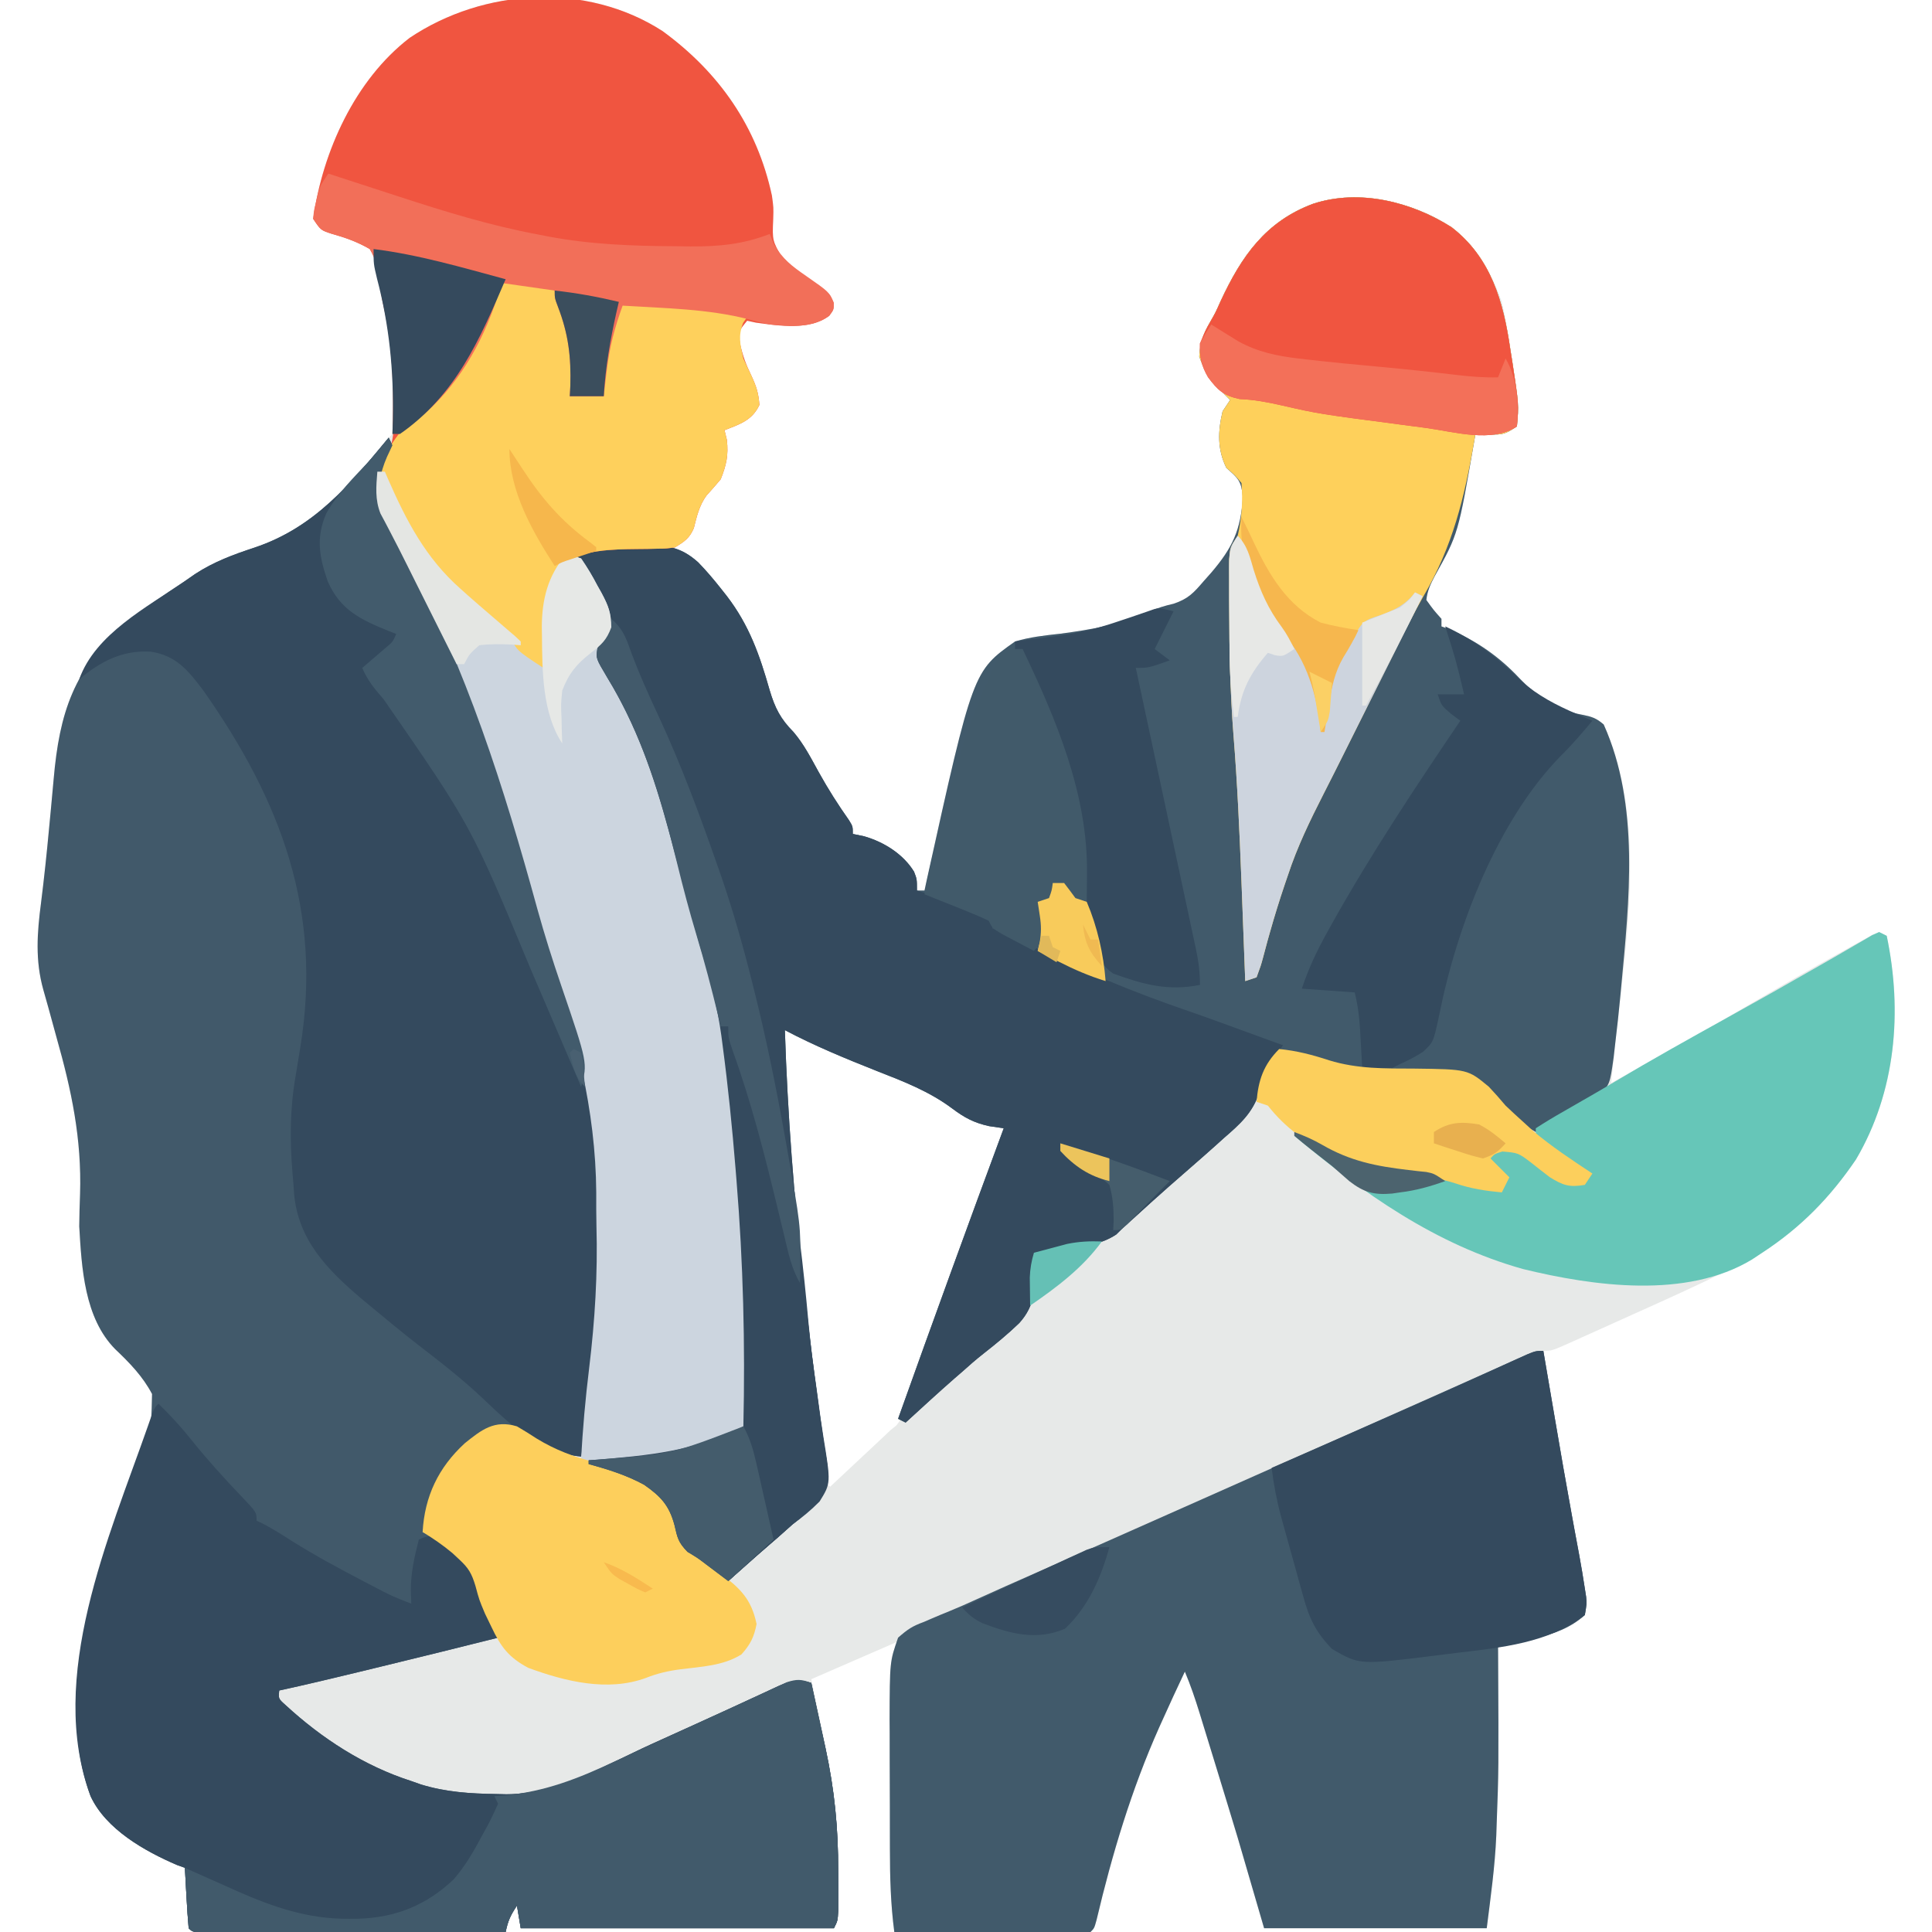 <svg xmlns="http://www.w3.org/2000/svg" width="512" height="512"><path d="M0 0 C15.01 10.965 25.05 25.342 28.973 43.602 C29.406 46.758 29.406 46.758 29.309 49.852 C29.068 55.513 29.068 55.513 31.798 60.284 C34.795 62.909 37.983 65.157 41.281 67.383 C44.406 69.758 44.406 69.758 45.18 71.801 C45.406 73.758 45.406 73.758 44.156 75.445 C38.908 79.382 30.862 78.091 24.719 77.258 C23.956 77.093 23.192 76.928 22.406 76.758 C20.093 79.591 20.093 79.591 20.531 82.883 C21.264 86.13 22.103 88.379 23.531 91.32 C24.846 94.183 25.415 95.87 25.656 99.07 C23.759 103.149 20.466 104.186 16.406 105.758 C16.613 106.603 16.819 107.449 17.031 108.32 C17.482 112.448 16.923 114.896 15.406 118.758 C14.17 120.216 12.931 121.674 11.633 123.078 C9.704 125.719 9.053 128.66 8.277 131.805 C7.153 134.326 5.927 134.789 3.406 135.758 C3.406 136.418 3.406 137.078 3.406 137.758 C4.476 138.071 4.476 138.071 5.566 138.391 C9.173 140.127 11.345 142.6 13.844 145.633 C14.326 146.215 14.808 146.797 15.305 147.397 C22.113 155.865 25.528 164.882 28.52 175.182 C29.901 179.715 31.388 182.594 34.738 185.867 C37.082 188.524 38.701 191.547 40.406 194.633 C43.169 199.627 46.079 204.422 49.375 209.086 C50.406 210.758 50.406 210.758 50.406 212.758 C51.396 212.964 52.386 213.17 53.406 213.383 C58.628 214.872 63.766 218.082 66.637 222.766 C67.406 224.758 67.406 224.758 67.406 227.758 C68.066 227.758 68.726 227.758 69.406 227.758 C69.602 226.844 69.798 225.93 70 224.988 C82.254 169.63 82.254 169.63 93.406 161.758 C97.349 160.57 101.322 160.145 105.406 159.695 C113.813 158.577 121.164 157.286 128.945 153.844 C131.121 152.884 133.096 152.274 135.406 151.758 C139.29 150.463 140.74 148.879 143.406 145.758 C144.071 145.009 144.737 144.26 145.422 143.488 C151.054 136.894 153.237 132.177 153.781 123.508 C153.345 119.149 152.569 118.548 149.406 115.758 C146.966 110.761 147.151 106.074 148.406 100.758 C149.066 99.768 149.726 98.778 150.406 97.758 C149.913 97.262 149.419 96.765 148.91 96.254 C145.853 93.012 143.665 90.52 142.219 86.258 C142.413 82.633 143.265 80.322 145.051 77.184 C146.505 74.654 146.505 74.654 147.918 71.488 C153.374 59.75 159.784 50.445 172.406 45.758 C182.606 42.416 194.553 44.528 203.992 48.977 C213.406 54.065 218.897 61.781 222.406 71.758 C223.386 75.916 224.041 80.094 224.656 84.32 C224.829 85.405 225.002 86.49 225.18 87.607 C226.919 98.975 226.919 98.975 226.406 104.758 C223.317 106.817 222.697 106.997 219.219 106.883 C217.961 106.842 216.702 106.8 215.406 106.758 C215.259 107.653 215.259 107.653 215.109 108.566 C210.855 133.248 210.855 133.248 204.676 144.34 C203.511 146.558 202.681 148.272 202.406 150.758 C204.299 153.394 204.299 153.394 206.406 155.758 C206.406 156.418 206.406 157.078 206.406 157.758 C207.123 158.025 207.84 158.291 208.578 158.566 C215.648 161.545 221.726 165.805 226.969 171.383 C231.554 176.198 236.972 179.959 243.641 181.16 C246.188 181.663 247.426 182.037 249.406 183.758 C260.992 209.551 255.278 241.513 252.406 268.758 C252.206 270.743 252.006 272.729 251.809 274.715 C251.73 275.505 251.651 276.295 251.57 277.109 C251.516 277.653 251.462 278.197 251.406 278.758 C263.874 271.834 276.3 264.862 288.594 257.633 C296.606 252.936 304.654 248.314 312.781 243.82 C313.721 243.294 314.661 242.767 315.63 242.224 C316.492 241.752 317.354 241.28 318.242 240.793 C319.001 240.374 319.759 239.955 320.541 239.524 C321.156 239.271 321.772 239.018 322.406 238.758 C323.066 239.088 323.726 239.418 324.406 239.758 C328.628 259.879 326.813 281.123 316.25 299.043 C307.842 311.424 297.827 320.78 284.316 327.426 C283.633 327.764 282.95 328.103 282.246 328.452 C273.991 332.506 265.611 336.29 257.219 340.052 C254.484 341.279 251.751 342.514 249.02 343.75 C247.276 344.534 245.533 345.318 243.789 346.102 C242.975 346.47 242.16 346.839 241.321 347.219 C235.636 349.758 235.636 349.758 233.406 349.758 C234.165 354.212 234.925 358.666 235.686 363.12 C235.957 364.709 236.229 366.299 236.5 367.889 C237.933 376.29 239.379 384.688 240.918 393.07 C241.148 394.331 241.379 395.592 241.616 396.892 C242.05 399.249 242.488 401.605 242.932 403.96 C243.47 406.888 243.962 409.814 244.406 412.758 C244.519 413.474 244.631 414.19 244.747 414.928 C244.914 416.773 244.914 416.773 244.406 419.758 C240.48 423.293 236.261 424.646 231.219 426.008 C230.008 426.343 228.798 426.678 227.551 427.023 C224.406 427.758 224.406 427.758 221.406 427.758 C221.414 429.106 221.414 429.106 221.422 430.482 C221.575 460.85 221.575 460.85 221.031 475.383 C221 476.308 220.97 477.232 220.938 478.185 C220.581 486.502 219.45 494.41 218.406 502.758 C198.936 502.758 179.466 502.758 159.406 502.758 C155.941 490.878 155.941 490.878 152.406 478.758 C150.569 472.688 148.731 466.619 146.861 460.559 C146.073 458.003 145.289 455.446 144.506 452.889 C143.998 451.237 143.489 449.585 142.98 447.934 C142.75 447.182 142.52 446.43 142.283 445.655 C141.137 441.952 139.913 438.33 138.406 434.758 C136.359 439.07 134.366 443.405 132.406 447.758 C131.989 448.681 131.989 448.681 131.564 449.623 C124.297 465.919 119.121 483.134 115.028 500.481 C114.406 502.758 114.406 502.758 113.406 503.758 C111.78 503.851 110.149 503.875 108.519 503.871 C107.478 503.871 106.437 503.871 105.365 503.871 C104.232 503.866 103.1 503.861 101.934 503.855 C100.781 503.854 99.628 503.853 98.44 503.851 C94.741 503.846 91.043 503.833 87.344 503.82 C84.843 503.815 82.342 503.811 79.842 503.807 C73.697 503.796 67.551 503.779 61.406 503.758 C60.423 496.386 60.261 489.159 60.273 481.727 C60.272 480.495 60.272 479.264 60.271 477.996 C60.27 475.404 60.272 472.812 60.276 470.22 C60.281 466.27 60.276 462.321 60.27 458.371 C60.27 455.844 60.271 453.316 60.273 450.789 C60.271 449.617 60.269 448.445 60.267 447.237 C60.314 430.943 60.314 430.943 62.406 426.758 C54.816 430.058 47.226 433.358 39.406 436.758 C39.828 438.758 40.249 440.759 40.684 442.82 C41.094 444.783 41.505 446.746 41.915 448.708 C42.198 450.061 42.482 451.413 42.767 452.764 C45.271 464.631 46.57 475.49 46.531 487.633 C46.535 488.868 46.539 490.103 46.543 491.375 C46.541 493.138 46.541 493.138 46.539 494.938 C46.538 496.007 46.537 497.077 46.536 498.179 C46.406 500.758 46.406 500.758 45.406 502.758 C18.016 502.758 -9.374 502.758 -37.594 502.758 C-37.924 500.778 -38.254 498.798 -38.594 496.758 C-40.34 499.377 -40.981 500.796 -41.594 503.758 C-52.398 503.781 -63.203 503.799 -74.008 503.81 C-79.024 503.815 -84.04 503.822 -89.057 503.833 C-93.894 503.844 -98.731 503.85 -103.568 503.853 C-105.417 503.855 -107.267 503.858 -109.117 503.864 C-111.698 503.871 -114.28 503.872 -116.861 503.871 C-117.634 503.875 -118.406 503.879 -119.202 503.882 C-124.48 503.872 -124.48 503.872 -125.594 502.758 C-125.831 500.065 -126.016 497.393 -126.156 494.695 C-126.199 493.937 -126.243 493.178 -126.287 492.396 C-126.393 490.517 -126.494 488.638 -126.594 486.758 C-127.276 486.513 -127.958 486.268 -128.66 486.016 C-137.257 482.329 -147.534 476.532 -151.594 467.758 C-159.059 447.667 -154.027 424.003 -147.969 404.258 C-147.637 403.169 -147.306 402.079 -146.964 400.957 C-145.115 395.06 -143.052 389.351 -140.648 383.656 C-135.564 372.75 -135.564 372.75 -135.3 361.184 C-137.757 356.508 -141.24 352.935 -145.043 349.323 C-153.251 341.04 -153.954 327.732 -154.594 316.758 C-154.576 313.892 -154.478 311.036 -154.376 308.172 C-153.922 293.568 -156.629 280.737 -160.594 266.758 C-161.338 264.073 -162.077 261.388 -162.804 258.699 C-163.229 257.139 -163.666 255.583 -164.12 254.032 C-166.298 246.23 -165.761 238.994 -164.719 231.008 C-163.894 224.454 -163.202 217.898 -162.594 211.32 C-162.425 209.543 -162.255 207.766 -162.086 205.988 C-161.841 203.409 -161.6 200.83 -161.376 198.249 C-159.852 180.7 -156.053 168.933 -142.434 157.055 C-137.366 152.956 -132.036 149.332 -126.594 145.758 C-125.784 145.201 -124.975 144.644 -124.141 144.07 C-119.031 140.734 -113.912 138.771 -108.156 136.883 C-93.461 131.973 -84.523 122.099 -74.836 110.453 C-72.594 107.758 -72.594 107.758 -71.594 106.758 C-71.005 95.518 -71.405 84.63 -73.777 73.617 C-74.594 69.758 -74.594 69.758 -75.004 66.211 C-75.481 62.924 -75.899 60.62 -77.594 57.758 C-80.898 55.851 -83.988 54.742 -87.66 53.723 C-90.594 52.758 -90.594 52.758 -92.594 49.758 C-90.133 31.92 -81.485 12.898 -67.027 1.785 C-47.365 -11.388 -20.167 -13.03 0 0 Z M-72.594 109.758 C-71.594 111.758 -71.594 111.758 -71.594 111.758 Z M32.406 264.758 C32.162 279.054 32.509 293.073 34.038 307.288 C34.474 311.394 34.882 315.504 35.289 319.613 C36.29 329.666 37.334 339.713 38.406 349.758 C38.496 350.595 38.585 351.431 38.677 352.293 C39.196 357.135 39.728 361.976 40.277 366.814 C40.446 368.311 40.611 369.808 40.774 371.305 C41 373.37 41.237 375.433 41.477 377.496 C41.674 379.245 41.674 379.245 41.875 381.029 C42.169 383.893 42.169 383.893 44.406 385.758 C47.011 383.321 49.615 380.883 52.219 378.445 C52.957 377.755 53.695 377.065 54.455 376.354 C55.167 375.686 55.879 375.019 56.613 374.332 C57.268 373.719 57.922 373.107 58.597 372.475 C59.194 371.909 59.791 371.342 60.406 370.758 C60.92 370.345 61.433 369.932 61.962 369.507 C64.225 366.766 65.16 363.517 66.305 360.199 C66.576 359.435 66.848 358.67 67.128 357.882 C68.02 355.364 68.901 352.842 69.781 350.32 C70.397 348.576 71.014 346.831 71.631 345.087 C72.588 342.386 73.543 339.685 74.495 336.983 C76.703 330.721 78.948 324.474 81.219 318.234 C81.521 317.403 81.823 316.571 82.135 315.715 C83.305 312.499 84.475 309.284 85.649 306.071 C86.454 303.867 87.255 301.662 88.055 299.457 C88.295 298.804 88.535 298.15 88.782 297.477 C90.009 294.201 90.009 294.201 90.406 290.758 C89.705 290.539 89.004 290.32 88.281 290.094 C87.332 289.777 86.384 289.46 85.406 289.133 C84.014 288.68 84.014 288.68 82.594 288.219 C79.842 286.957 78.224 285.87 75.938 283.992 C70.251 279.569 63.549 277.245 56.906 274.633 C54.352 273.614 51.801 272.589 49.25 271.562 C48.061 271.085 46.873 270.608 45.648 270.116 C42.908 268.968 40.267 267.746 37.625 266.391 C34.711 264.607 34.711 264.607 32.406 264.758 Z " fill="#E7E9E8" transform="translate(175.594,8.242)"></path><path d="M0 0 C0.495 0.99 0.495 0.99 1 2 C0.526 3.011 0.051 4.021 -0.438 5.062 C-2.347 9.477 -3.023 13.269 -2 18 C-0.053 22.671 2.294 27.091 4.686 31.548 C20.637 61.316 30.53 92.476 39.424 124.959 C41.247 131.542 43.316 137.989 45.562 144.438 C52.152 163.747 55.927 182.57 55.985 202.995 C56 205.909 56.067 208.817 56.148 211.73 C56.574 231.297 54.033 250.698 51 270 C44.422 269.429 40.956 267.225 35.746 263.398 C32.276 261.631 30.687 261.896 27 263 C18.32 267.611 13.475 274.822 10.625 284 C10.067 285.996 9.52 287.994 9 290 C9.576 290.259 10.152 290.518 10.746 290.785 C13.178 292.096 15.007 293.596 17.062 295.438 C17.734 296.034 18.406 296.631 19.098 297.246 C19.725 297.825 20.353 298.404 21 299 C21.556 299.481 22.111 299.962 22.684 300.457 C24.321 302.376 24.585 303.776 25 306.25 C25.72 310.479 27.284 314.076 29 318 C18.739 320.579 8.47 323.119 -1.812 325.61 C-3.961 326.131 -6.111 326.653 -8.26 327.176 C-15.159 328.85 -22.061 330.496 -29 332 C-29.223 334.166 -29.223 334.166 -27.34 335.848 C-17.737 344.701 -6.507 351.993 6 356 C6.838 356.296 7.676 356.593 8.539 356.898 C15.176 358.936 21.668 359.338 28.562 359.438 C29.425 359.46 30.287 359.482 31.175 359.505 C44.79 359.458 57.423 351.773 69.562 346.25 C71.287 345.468 73.012 344.687 74.736 343.906 C75.587 343.521 76.437 343.136 77.314 342.739 C79.017 341.968 80.72 341.199 82.424 340.43 C86.677 338.511 90.92 336.575 95.148 334.604 C96.774 333.855 98.401 333.107 100.027 332.359 C100.773 332.005 101.52 331.651 102.288 331.286 C106.004 329.591 108.1 328.719 112 330 C112.841 333.84 113.677 337.681 114.509 341.523 C114.93 343.464 115.354 345.404 115.779 347.344 C118.168 358.396 119.161 368.553 119.125 379.875 C119.129 381.11 119.133 382.345 119.137 383.617 C119.135 385.381 119.135 385.381 119.133 387.18 C119.132 388.249 119.131 389.319 119.129 390.421 C119 393 119 393 118 395 C90.61 395 63.22 395 35 395 C34.67 393.02 34.34 391.04 34 389 C32.254 391.619 31.613 393.038 31 396 C20.195 396.023 9.391 396.041 -1.414 396.052 C-6.43 396.057 -11.447 396.064 -16.463 396.075 C-21.3 396.086 -26.137 396.092 -30.974 396.095 C-32.824 396.097 -34.673 396.1 -36.523 396.106 C-39.104 396.113 -41.686 396.114 -44.267 396.114 C-45.04 396.117 -45.812 396.121 -46.608 396.124 C-51.886 396.114 -51.886 396.114 -53 395 C-53.237 392.308 -53.422 389.635 -53.562 386.938 C-53.606 386.179 -53.649 385.42 -53.693 384.639 C-53.8 382.759 -53.9 380.88 -54 379 C-54.682 378.755 -55.364 378.51 -56.066 378.258 C-64.664 374.572 -74.94 368.774 -79 360 C-86.465 339.909 -81.433 316.246 -75.375 296.5 C-75.043 295.411 -74.712 294.322 -74.37 293.199 C-72.521 287.302 -70.458 281.594 -68.055 275.898 C-62.97 264.992 -62.97 264.992 -62.706 253.426 C-65.163 248.751 -68.646 245.177 -72.449 241.565 C-80.657 233.282 -81.36 219.974 -82 209 C-81.983 206.134 -81.885 203.278 -81.782 200.415 C-81.328 185.81 -84.035 172.979 -88 159 C-88.745 156.316 -89.483 153.63 -90.21 150.941 C-90.635 149.381 -91.072 147.825 -91.526 146.274 C-93.704 138.472 -93.167 131.236 -92.125 123.25 C-91.3 116.696 -90.608 110.14 -90 103.562 C-89.831 101.785 -89.662 100.008 -89.492 98.23 C-89.247 95.651 -89.006 93.072 -88.782 90.491 C-87.258 72.943 -83.459 61.176 -69.84 49.297 C-64.772 45.198 -59.442 41.574 -54 38 C-53.19 37.443 -52.381 36.886 -51.547 36.312 C-46.437 32.976 -41.318 31.013 -35.562 29.125 C-19.728 23.835 -10.365 12.52 0 0 Z " fill="#41596A" transform="translate(103,116)"></path><path d="M0 0 C10.497 8.098 13.748 19.807 15.574 32.355 C15.747 33.44 15.92 34.525 16.098 35.643 C17.837 47.011 17.837 47.011 17.324 52.793 C14.235 54.852 13.615 55.032 10.137 54.918 C8.879 54.877 7.62 54.835 6.324 54.793 C6.177 55.688 6.177 55.688 6.027 56.602 C1.773 81.283 1.773 81.283 -4.406 92.375 C-5.571 94.593 -6.401 96.307 -6.676 98.793 C-4.783 101.429 -4.783 101.429 -2.676 103.793 C-2.676 104.453 -2.676 105.113 -2.676 105.793 C-1.959 106.06 -1.242 106.327 -0.504 106.602 C6.566 109.58 12.644 113.84 17.887 119.418 C22.472 124.233 27.89 127.995 34.559 129.195 C37.106 129.698 38.344 130.072 40.324 131.793 C49.944 153.21 47.059 178.633 44.949 201.418 C44.886 202.11 44.823 202.801 44.758 203.514 C44.345 207.949 43.861 212.371 43.324 216.793 C43.201 217.869 43.079 218.945 42.952 220.054 C41.958 227.085 41.958 227.085 39.156 230.215 C37.754 230.996 37.754 230.996 36.324 231.793 C35.758 232.135 35.191 232.477 34.607 232.83 C32.762 233.941 30.894 234.996 29.012 236.043 C28.367 236.406 27.721 236.77 27.057 237.145 C25.481 238.031 23.903 238.913 22.324 239.793 C17.998 237.442 14.677 234.529 11.137 231.168 C6.5 226.795 4.259 224.688 -2.25 224.617 C-25.133 224.189 -25.133 224.189 -35.66 220.73 C-38.987 219.696 -42.222 219.209 -45.676 218.793 C-48.213 222.205 -49.787 224.913 -50.832 229.039 C-52.633 234.612 -56.021 237.654 -60.363 241.418 C-61.046 242.034 -61.728 242.65 -62.432 243.285 C-64.496 245.141 -66.582 246.97 -68.676 248.793 C-70.074 250.015 -71.473 251.238 -72.871 252.461 C-73.528 253.035 -74.184 253.608 -74.861 254.199 C-78.036 256.988 -81.155 259.837 -84.281 262.68 C-85.467 263.726 -85.467 263.726 -86.676 264.793 C-87.398 265.506 -88.12 266.219 -88.863 266.953 C-92.876 269.578 -96.793 269.948 -101.488 270.543 C-102.372 270.668 -103.256 270.793 -104.166 270.922 C-106.334 271.227 -108.504 271.516 -110.676 271.793 C-110.586 272.725 -110.495 273.657 -110.402 274.617 C-110.238 280.854 -110.216 285.639 -114.578 290.438 C-117.557 293.307 -120.73 295.925 -123.987 298.471 C-126.02 300.062 -127.943 301.757 -129.863 303.48 C-130.455 303.991 -131.047 304.501 -131.656 305.027 C-136.06 308.877 -140.358 312.848 -144.676 316.793 C-145.336 316.463 -145.996 316.133 -146.676 315.793 C-137.491 290.071 -128.164 264.405 -118.676 238.793 C-119.955 238.607 -121.233 238.422 -122.551 238.23 C-126.521 237.36 -129.096 235.991 -132.332 233.551 C-138.419 229.009 -145.163 226.409 -152.176 223.668 C-160.515 220.361 -168.735 216.992 -176.676 212.793 C-175.951 235.117 -174.266 257.224 -171.738 279.418 C-171.543 281.159 -171.543 281.159 -171.344 282.935 C-169.657 298.084 -169.657 298.084 -167.621 313.187 C-167.315 315.269 -167.027 317.352 -166.746 319.437 C-166.422 321.777 -166.06 324.112 -165.647 326.438 C-165.042 330.968 -164.802 333.561 -167.511 337.38 C-169.794 339.702 -172.136 341.758 -174.676 343.793 C-176.013 344.976 -177.347 346.163 -178.676 347.355 C-179.315 347.905 -179.955 348.454 -180.613 349.02 C-182.991 351.064 -185.334 353.145 -187.676 355.23 C-188.82 356.249 -188.82 356.249 -189.988 357.289 C-190.545 357.785 -191.102 358.282 -191.676 358.793 C-193.65 357.324 -195.618 355.849 -197.574 354.355 C-199.748 352.694 -199.748 352.694 -202.488 351.043 C-204.943 348.518 -205.153 347.331 -205.926 343.98 C-207.327 338.724 -209.566 336.347 -213.98 333.266 C-218.642 330.719 -223.567 329.185 -228.676 327.793 C-228.676 327.463 -228.676 327.133 -228.676 326.793 C-228.102 326.748 -227.529 326.703 -226.938 326.657 C-212.937 325.53 -200.279 324.368 -187.676 317.793 C-187.18 296.007 -187.711 274.455 -189.488 252.73 C-189.571 251.698 -189.654 250.665 -189.739 249.601 C-190.631 238.649 -191.724 227.737 -193.172 216.844 C-193.288 215.96 -193.403 215.076 -193.522 214.166 C-194.498 207.155 -196.139 200.431 -198.227 193.672 C-199.993 187.812 -201.541 181.895 -203.113 175.98 C-204.295 171.583 -205.484 167.188 -206.676 162.793 C-206.946 161.796 -207.216 160.8 -207.494 159.773 C-211.449 145.257 -215.93 132.12 -223.818 119.221 C-226.742 114.293 -226.742 114.293 -226.407 111.764 C-225.676 109.793 -225.676 109.793 -223.676 106.793 C-223.949 101.832 -225.804 98.311 -228.238 94.043 C-231.676 87.984 -231.676 87.984 -231.676 85.793 C-226.497 84.649 -221.524 84.535 -216.238 84.48 C-214.845 84.437 -214.845 84.437 -213.424 84.393 C-207.619 84.339 -204.181 84.786 -199.676 88.793 C-197.51 91.022 -195.54 93.355 -193.613 95.793 C-193.087 96.458 -192.56 97.123 -192.018 97.808 C-186.136 105.476 -183.358 113.38 -180.738 122.605 C-179.316 127.4 -177.855 130.277 -174.379 133.797 C-171.612 137.039 -169.71 140.799 -167.655 144.512 C-165.224 148.889 -162.595 153.035 -159.707 157.121 C-158.676 158.793 -158.676 158.793 -158.676 160.793 C-157.686 160.999 -156.696 161.205 -155.676 161.418 C-150.454 162.907 -145.316 166.117 -142.445 170.801 C-141.676 172.793 -141.676 172.793 -141.676 175.793 C-141.016 175.793 -140.356 175.793 -139.676 175.793 C-139.48 174.879 -139.284 173.965 -139.082 173.023 C-126.828 117.665 -126.828 117.665 -115.676 109.793 C-111.733 108.605 -107.76 108.18 -103.676 107.73 C-95.269 106.613 -87.918 105.321 -80.137 101.879 C-77.961 100.919 -75.986 100.31 -73.676 99.793 C-69.792 98.498 -68.342 96.914 -65.676 93.793 C-65.011 93.044 -64.345 92.295 -63.66 91.523 C-58.028 84.929 -55.845 80.213 -55.301 71.543 C-55.737 67.185 -56.513 66.583 -59.676 63.793 C-62.116 58.796 -61.931 54.109 -60.676 48.793 C-60.016 47.803 -59.356 46.813 -58.676 45.793 C-59.169 45.297 -59.663 44.8 -60.172 44.289 C-63.229 41.047 -65.417 38.556 -66.863 34.293 C-66.669 30.668 -65.817 28.357 -64.031 25.219 C-62.577 22.689 -62.577 22.689 -61.164 19.523 C-55.708 7.785 -49.298 -1.52 -36.676 -6.207 C-24.391 -10.233 -10.542 -6.702 0 0 Z " fill="#415A6B" transform="translate(384.676,60.207)"></path><path d="M0 0 C0.233 1.37 0.233 1.37 0.471 2.769 C1.073 6.3 1.676 9.831 2.279 13.362 C2.551 14.952 2.822 16.542 3.094 18.131 C4.527 26.533 5.973 34.93 7.512 43.312 C7.742 44.574 7.973 45.835 8.21 47.134 C8.644 49.491 9.082 51.847 9.526 54.202 C10.064 57.13 10.556 60.057 11 63 C11.112 63.716 11.225 64.432 11.341 65.17 C11.508 67.016 11.508 67.016 11 70 C7.074 73.535 2.854 74.888 -2.188 76.25 C-3.398 76.585 -4.608 76.92 -5.855 77.266 C-9 78 -9 78 -12 78 C-11.995 78.899 -11.99 79.798 -11.984 80.724 C-11.831 111.092 -11.831 111.092 -12.375 125.625 C-12.421 127.012 -12.421 127.012 -12.469 128.427 C-12.825 136.745 -13.956 144.652 -15 153 C-34.47 153 -53.94 153 -74 153 C-76.31 145.08 -78.62 137.16 -81 129 C-82.837 122.93 -84.676 116.862 -86.545 110.802 C-87.333 108.246 -88.117 105.688 -88.9 103.131 C-89.409 101.479 -89.917 99.827 -90.426 98.176 C-90.656 97.424 -90.886 96.672 -91.123 95.897 C-92.269 92.195 -93.493 88.572 -95 85 C-97.047 89.312 -99.041 93.647 -101 98 C-101.278 98.616 -101.556 99.231 -101.842 99.865 C-109.109 116.161 -114.285 133.376 -118.378 150.723 C-119 153 -119 153 -120 154 C-121.627 154.093 -123.258 154.117 -124.887 154.114 C-125.928 154.113 -126.969 154.113 -128.042 154.113 C-129.174 154.108 -130.306 154.103 -131.473 154.098 C-133.202 154.096 -133.202 154.096 -134.966 154.093 C-138.665 154.088 -142.364 154.075 -146.062 154.062 C-148.563 154.057 -151.064 154.053 -153.564 154.049 C-159.71 154.038 -165.855 154.021 -172 154 C-172.972 146.666 -173.161 139.468 -173.168 132.074 C-173.171 130.85 -173.175 129.626 -173.178 128.365 C-173.183 125.786 -173.185 123.207 -173.185 120.627 C-173.187 116.71 -173.206 112.794 -173.225 108.877 C-173.228 106.359 -173.23 103.842 -173.23 101.324 C-173.238 100.168 -173.245 99.011 -173.252 97.819 C-173.209 82.371 -173.209 82.371 -171 76 C-168.408 73.732 -167.223 72.952 -164.168 71.828 C-163.461 71.523 -162.754 71.217 -162.026 70.902 C-160.496 70.244 -158.957 69.604 -157.411 68.983 C-154.976 67.99 -152.586 66.927 -150.194 65.834 C-144.921 63.425 -139.618 61.086 -134.312 58.75 C-132.334 57.875 -130.357 57 -128.379 56.125 C-124.284 54.313 -120.188 52.502 -116.092 50.693 C-107.48 46.888 -98.878 43.061 -90.276 39.235 C-85.636 37.171 -80.996 35.109 -76.355 33.047 C-74.485 32.216 -72.614 31.384 -70.744 30.553 C-58.927 25.301 -47.11 20.049 -35.293 14.797 C-33.973 14.21 -33.973 14.21 -32.627 13.612 C-30.91 12.849 -29.193 12.087 -27.476 11.325 C-23.237 9.443 -19.003 7.553 -14.775 5.646 C-13.941 5.272 -13.108 4.898 -12.249 4.512 C-10.67 3.802 -9.092 3.089 -7.516 2.373 C-2.225 0 -2.225 0 0 0 Z " fill="#415A6B" transform="translate(409,358)"></path><path d="M0 0 C0.495 0.99 0.495 0.99 1 2 C0.526 3.011 0.051 4.021 -0.438 5.062 C-2.347 9.477 -3.023 13.269 -2 18 C-0.053 22.671 2.294 27.091 4.686 31.548 C20.637 61.316 30.53 92.476 39.424 124.959 C41.247 131.542 43.316 137.989 45.562 144.438 C52.152 163.747 55.927 182.57 55.985 202.995 C56 205.909 56.067 208.817 56.148 211.73 C56.574 231.297 54.033 250.698 51 270 C39.978 268.876 32.778 262.051 25.053 254.693 C19.556 249.482 13.646 244.898 7.65 240.282 C3.358 236.948 -0.825 233.479 -5 230 C-5.73 229.395 -6.459 228.791 -7.211 228.168 C-16.268 220.481 -23.992 212.602 -25.062 200.359 C-25.124 199.457 -25.186 198.555 -25.25 197.625 C-25.327 196.73 -25.405 195.836 -25.484 194.914 C-26.209 186.016 -26.171 177.736 -24.625 168.938 C-24.349 167.263 -24.074 165.589 -23.801 163.914 C-23.665 163.087 -23.529 162.26 -23.389 161.407 C-17.597 125.576 -28.336 96.555 -49.125 66.977 C-53.069 61.763 -56.304 57.676 -63.09 56.699 C-70.581 56.251 -76.328 59.273 -82 64 C-77.72 51.982 -64.042 44.926 -54 38 C-53.078 37.354 -52.157 36.708 -51.207 36.043 C-46.237 32.801 -41.155 30.972 -35.562 29.125 C-19.728 23.831 -10.366 12.521 0 0 Z " fill="#344A5E" transform="translate(103,116)"></path><path d="M0 0 C0.929 -0.029 1.858 -0.058 2.814 -0.088 C8.619 -0.142 12.057 0.306 16.562 4.312 C18.729 6.542 20.698 8.874 22.625 11.312 C23.152 11.977 23.678 12.642 24.221 13.328 C30.102 20.995 32.881 28.899 35.5 38.125 C36.923 42.92 38.384 45.797 41.859 49.316 C44.626 52.559 46.528 56.318 48.583 60.032 C51.014 64.409 53.643 68.554 56.531 72.641 C57.562 74.312 57.562 74.312 57.562 76.312 C59.047 76.622 59.047 76.622 60.562 76.938 C65.784 78.426 70.923 81.637 73.793 86.32 C74.562 88.312 74.562 88.312 74.562 91.312 C75.821 91.704 77.079 92.096 78.375 92.5 C83.965 94.351 89.245 96.798 94.562 99.312 C94.562 99.972 94.562 100.632 94.562 101.312 C95.283 101.591 96.003 101.869 96.745 102.156 C99.45 103.266 102.031 104.499 104.641 105.816 C118.314 112.616 132.026 118.307 146.47 123.244 C151.712 125.055 156.917 126.969 162.125 128.875 C163.96 129.543 165.794 130.211 167.629 130.879 C168.94 131.357 170.251 131.835 171.562 132.312 C171.236 132.786 170.91 133.259 170.574 133.746 C168.169 137.386 166.359 140.606 165.23 144.836 C163.556 150.298 160.102 153.273 155.875 156.938 C155.192 157.554 154.51 158.17 153.807 158.805 C151.742 160.661 149.657 162.49 147.562 164.312 C146.164 165.535 144.765 166.758 143.367 167.98 C142.71 168.554 142.054 169.128 141.377 169.719 C138.202 172.507 135.083 175.356 131.957 178.199 C130.772 179.245 130.772 179.245 129.562 180.312 C128.841 181.025 128.119 181.738 127.375 182.473 C123.363 185.097 119.446 185.467 114.75 186.062 C113.866 186.188 112.983 186.313 112.072 186.441 C109.904 186.746 107.735 187.036 105.562 187.312 C105.653 188.244 105.743 189.176 105.836 190.137 C106 196.373 106.022 201.159 101.66 205.957 C98.682 208.827 95.508 211.444 92.251 213.991 C90.219 215.582 88.295 217.276 86.375 219 C85.783 219.51 85.192 220.021 84.582 220.547 C80.179 224.397 75.881 228.367 71.562 232.312 C70.903 231.982 70.243 231.653 69.562 231.312 C78.747 205.59 88.074 179.924 97.562 154.312 C96.284 154.127 95.005 153.941 93.688 153.75 C89.717 152.879 87.142 151.511 83.906 149.07 C77.82 144.529 71.075 141.929 64.062 139.188 C55.723 135.881 47.503 132.512 39.562 128.312 C40.287 150.637 41.972 172.744 44.5 194.938 C44.63 196.098 44.76 197.259 44.894 198.455 C46.581 213.603 46.581 213.603 48.617 228.707 C48.923 230.788 49.211 232.872 49.492 234.957 C49.816 237.296 50.179 239.632 50.592 241.958 C51.196 246.488 51.437 249.08 48.727 252.9 C46.444 255.222 44.102 257.278 41.562 259.312 C40.225 260.496 38.891 261.682 37.562 262.875 C36.923 263.424 36.284 263.973 35.625 264.539 C33.247 266.584 30.904 268.664 28.562 270.75 C27.418 271.769 27.418 271.769 26.25 272.809 C25.693 273.305 25.136 273.801 24.562 274.312 C22.589 272.843 20.62 271.368 18.664 269.875 C16.49 268.214 16.49 268.214 13.75 266.562 C11.295 264.038 11.086 262.851 10.312 259.5 C8.911 254.244 6.673 251.867 2.258 248.785 C-2.403 246.238 -7.329 244.704 -12.438 243.312 C-12.438 242.982 -12.438 242.653 -12.438 242.312 C-11.864 242.268 -11.291 242.223 -10.7 242.177 C3.301 241.049 15.959 239.888 28.562 233.312 C29.059 211.526 28.527 189.975 26.75 168.25 C26.667 167.217 26.584 166.184 26.499 165.12 C25.607 154.168 24.515 143.256 23.066 132.363 C22.951 131.48 22.835 130.596 22.716 129.685 C21.741 122.674 20.1 115.951 18.012 109.191 C16.245 103.331 14.698 97.415 13.125 91.5 C11.943 87.103 10.754 82.707 9.562 78.312 C9.293 77.316 9.023 76.319 8.745 75.292 C4.789 60.777 0.309 47.639 -7.579 34.741 C-10.504 29.812 -10.504 29.812 -10.168 27.283 C-9.438 25.312 -9.438 25.312 -7.438 22.312 C-7.711 17.352 -9.566 13.831 -12 9.562 C-15.438 3.504 -15.438 3.504 -15.438 1.312 C-10.259 0.168 -5.286 0.055 0 0 Z " fill="#344A5E" transform="translate(168.438,144.688)"></path><path d="M0 0 C15.01 10.965 25.05 25.342 28.973 43.602 C29.406 46.758 29.406 46.758 29.309 49.852 C29.068 55.513 29.068 55.513 31.798 60.284 C34.795 62.909 37.983 65.157 41.281 67.383 C44.406 69.758 44.406 69.758 45.18 71.801 C45.406 73.758 45.406 73.758 44.156 75.445 C38.908 79.382 30.862 78.091 24.719 77.258 C23.956 77.093 23.192 76.928 22.406 76.758 C20.093 79.591 20.093 79.591 20.531 82.883 C21.264 86.13 22.103 88.379 23.531 91.32 C24.846 94.183 25.415 95.87 25.656 99.07 C23.759 103.149 20.466 104.186 16.406 105.758 C16.716 107.026 16.716 107.026 17.031 108.32 C17.482 112.448 16.923 114.896 15.406 118.758 C14.169 120.217 12.929 121.675 11.633 123.082 C9.719 125.697 9.057 128.593 8.277 131.707 C7.14 134.385 5.861 135.225 3.406 136.758 C1.167 137.143 1.167 137.143 -1.262 137.164 C-2.156 137.186 -3.05 137.208 -3.971 137.23 C-4.898 137.239 -5.826 137.249 -6.781 137.258 C-13.673 137.326 -20.342 137.515 -26.594 140.758 C-29.623 145.207 -30.645 149.776 -30.91 155.086 C-30.973 156.285 -30.973 156.285 -31.037 157.508 C-31.076 158.333 -31.116 159.158 -31.156 160.008 C-31.221 161.269 -31.221 161.269 -31.287 162.555 C-31.393 164.622 -31.494 166.69 -31.594 168.758 C-38.84 164.03 -38.84 164.03 -40.594 159.758 C-42.087 158.202 -42.087 158.202 -43.906 156.758 C-44.613 156.155 -45.319 155.551 -46.047 154.93 C-46.887 154.213 -47.728 153.496 -48.594 152.758 C-56.691 145.816 -63.5 139.292 -68.594 129.758 C-69.332 128.387 -69.332 128.387 -70.086 126.988 C-74.333 118.795 -74.333 118.795 -74.594 115.758 C-74.127 114.908 -73.66 114.059 -73.18 113.184 C-70.964 108.396 -71.145 104.157 -71.219 98.945 C-71.227 97.927 -71.235 96.909 -71.243 95.86 C-71.385 88.243 -72.135 80.948 -73.777 73.512 C-74.594 69.758 -74.594 69.758 -75.004 66.223 C-75.48 62.93 -75.896 60.624 -77.594 57.758 C-80.898 55.851 -83.988 54.742 -87.66 53.723 C-90.594 52.758 -90.594 52.758 -92.594 49.758 C-90.133 31.92 -81.485 12.898 -67.027 1.785 C-47.365 -11.388 -20.167 -13.03 0 0 Z " fill="#F05540" transform="translate(175.594,8.242)"></path><path d="M0 0 C3.266 3.181 6.235 6.426 9.062 10 C13.209 15.149 17.615 19.988 22.19 24.76 C26 28.789 26 28.789 26 31 C26.548 31.259 27.096 31.518 27.66 31.785 C30.362 33.188 32.871 34.798 35.438 36.438 C41.506 40.244 47.78 43.618 54.125 46.938 C55.05 47.422 55.975 47.907 56.927 48.406 C61.846 50.974 61.846 50.974 67 53 C66.959 51.866 66.918 50.731 66.875 49.562 C66.858 44.856 67.824 40.537 69 36 C70.68 35.23 70.68 35.23 73 35 C75.508 36.801 75.508 36.801 78.125 39.312 C78.994 40.134 79.863 40.955 80.758 41.801 C84.555 45.525 85.412 47.274 86.34 52.418 C87.2 55.781 88.612 58.824 90 62 C79.739 64.579 69.47 67.119 59.188 69.61 C57.039 70.131 54.889 70.653 52.74 71.176 C45.841 72.85 38.939 74.496 32 76 C31.777 78.166 31.777 78.166 33.66 79.848 C43.263 88.701 54.493 95.993 67 100 C67.838 100.296 68.676 100.593 69.539 100.898 C76.176 102.936 82.668 103.338 89.562 103.438 C90.425 103.46 91.287 103.482 92.175 103.505 C105.79 103.458 118.423 95.773 130.562 90.25 C132.287 89.468 134.012 88.687 135.736 87.906 C136.587 87.521 137.437 87.136 138.314 86.739 C140.017 85.968 141.72 85.199 143.424 84.43 C147.677 82.511 151.92 80.575 156.148 78.604 C157.774 77.855 159.401 77.107 161.027 76.359 C161.773 76.005 162.52 75.651 163.288 75.286 C167.004 73.591 169.1 72.719 173 74 C173.841 77.84 174.677 81.681 175.509 85.523 C175.93 87.464 176.354 89.404 176.779 91.344 C179.168 102.396 180.161 112.553 180.125 123.875 C180.129 125.11 180.133 126.345 180.137 127.617 C180.135 129.381 180.135 129.381 180.133 131.18 C180.132 132.249 180.131 133.319 180.129 134.421 C180 137 180 137 179 139 C151.61 139 124.22 139 96 139 C95.67 137.02 95.34 135.04 95 133 C93.254 135.619 92.613 137.038 92 140 C81.195 140.023 70.391 140.041 59.586 140.052 C54.57 140.057 49.553 140.064 44.537 140.075 C39.7 140.086 34.863 140.092 30.026 140.095 C28.176 140.097 26.327 140.1 24.477 140.106 C21.896 140.113 19.314 140.114 16.733 140.114 C15.96 140.117 15.188 140.121 14.392 140.124 C9.114 140.114 9.114 140.114 8 139 C7.763 136.308 7.578 133.635 7.438 130.938 C7.394 130.179 7.351 129.42 7.307 128.639 C7.2 126.759 7.1 124.88 7 123 C6.318 122.755 5.636 122.51 4.934 122.258 C-3.664 118.572 -13.94 112.774 -18 104 C-29.703 72.506 -13.052 35.257 -2.785 5.871 C-2.464 4.953 -2.143 4.034 -1.813 3.088 C-1 1 -1 1 0 0 Z " fill="#344A5E" transform="translate(42,372)"></path><path d="M0 0 C0.66 0 1.32 0 2 0 C2.28 0.655 2.559 1.31 2.848 1.984 C7.717 13.069 12.84 22.913 22 31 C22.992 31.889 22.992 31.889 24.004 32.797 C26.732 35.21 29.496 37.576 32.281 39.922 C33.013 40.546 33.746 41.17 34.5 41.812 C35.17 42.376 35.841 42.939 36.531 43.52 C38 45 38 45 38 47 C40.463 48.645 40.463 48.645 43 50 C43.037 48.938 43.075 47.876 43.113 46.781 C43.883 28.991 43.883 28.991 50 22 C51.864 22.302 51.864 22.302 54 23 C55.644 25.394 56.986 27.629 58.312 30.188 C58.684 30.848 59.056 31.509 59.439 32.189 C61.224 35.555 62.022 37.482 61.855 41.363 C61 44 61 44 59 46 C59.206 49.895 60.803 52.504 62.932 55.701 C73.002 70.883 76.656 88.901 81.011 106.355 C82.762 113.353 84.658 120.264 86.849 127.139 C91.581 142.161 93.52 157.375 95 173 C95.074 173.774 95.148 174.548 95.225 175.346 C97.679 201.257 98.423 226.983 98 253 C83.93 261.273 69.97 262.187 54 262 C54.4 253.768 55.142 245.636 56.144 237.456 C57.669 224.853 58.42 212.563 58.065 199.875 C57.999 196.937 58.002 194.005 58.012 191.066 C57.876 169.123 52.479 148.296 45.261 127.675 C42.271 119.077 39.754 110.375 37.272 101.621 C28.613 71.141 17.806 43.044 2.645 15.133 C0.62 11.275 -0.125 8.606 -0.062 4.312 C-0.053 3.504 -0.044 2.696 -0.035 1.863 C-0.024 1.248 -0.012 0.634 0 0 Z " fill="#CCD5DF" transform="translate(100,125)"></path><path d="M0 0 C10.497 8.098 13.748 19.807 15.574 32.355 C15.747 33.44 15.92 34.525 16.098 35.643 C17.837 47.011 17.837 47.011 17.324 52.793 C14.235 54.852 13.615 55.032 10.137 54.918 C8.879 54.877 7.62 54.835 6.324 54.793 C6.226 55.39 6.128 55.987 6.027 56.602 C3.435 71.64 0.311 84.558 -7.466 97.853 C-10.02 102.327 -12.305 106.927 -14.598 111.539 C-15.061 112.468 -15.525 113.397 -16.003 114.354 C-17.479 117.312 -18.952 120.271 -20.426 123.23 C-21.881 126.148 -23.336 129.065 -24.792 131.983 C-25.743 133.89 -26.693 135.797 -27.642 137.705 C-29.755 141.952 -31.875 146.195 -34.032 150.421 C-37.583 157.388 -40.918 164.285 -43.363 171.73 C-43.645 172.555 -43.927 173.379 -44.218 174.228 C-45.624 178.394 -46.922 182.578 -48.117 186.809 C-48.34 187.596 -48.563 188.384 -48.792 189.196 C-49.205 190.686 -49.606 192.18 -49.991 193.677 C-50.535 195.68 -50.535 195.68 -51.676 198.793 C-52.666 199.123 -53.656 199.453 -54.676 199.793 C-54.707 198.95 -54.707 198.95 -54.738 198.09 C-55.002 190.928 -55.274 183.767 -55.551 176.605 C-55.595 175.456 -55.639 174.307 -55.685 173.123 C-56.186 160.2 -56.756 147.31 -57.801 134.418 C-58.673 123.33 -58.893 112.284 -58.926 101.168 C-58.931 100.367 -58.936 99.565 -58.941 98.74 C-58.953 96.473 -58.95 94.208 -58.941 91.941 C-58.938 89.98 -58.938 89.98 -58.935 87.978 C-58.676 84.793 -58.676 84.793 -56.676 81.793 C-55.577 77.069 -55.287 72.609 -55.676 67.793 C-57.509 65.626 -57.509 65.626 -59.676 63.793 C-62.116 58.796 -61.931 54.109 -60.676 48.793 C-60.016 47.803 -59.356 46.813 -58.676 45.793 C-59.169 45.297 -59.663 44.8 -60.172 44.289 C-63.229 41.047 -65.417 38.556 -66.863 34.293 C-66.669 30.668 -65.817 28.357 -64.031 25.219 C-62.577 22.689 -62.577 22.689 -61.164 19.523 C-55.708 7.785 -49.298 -1.52 -36.676 -6.207 C-24.391 -10.233 -10.542 -6.702 0 0 Z " fill="#FED05B" transform="translate(384.676,60.207)"></path><path d="M0 0 C0.99 0.495 0.99 0.495 2 1 C6.222 21.121 4.407 42.365 -6.156 60.285 C-12.99 70.348 -20.758 78.307 -31 85 C-31.906 85.598 -32.812 86.196 -33.746 86.812 C-51.075 97.275 -75.639 93.874 -94.375 89.312 C-117.661 82.773 -136.611 69.312 -155 54 C-151.14 54 -149.408 55.391 -146.062 57.312 C-139.326 60.938 -132.887 62.089 -125.35 63 C-119.101 63.767 -113.576 65.116 -107.629 67.23 C-104.947 68.016 -102.778 68.146 -100 68 C-99.505 66.515 -99.505 66.515 -99 65 C-99.972 63.324 -99.972 63.324 -101.438 61.812 C-102.706 60.42 -102.706 60.42 -104 59 C-101.717 57.562 -100.418 56.966 -97.695 57.188 C-93.343 58.5 -90.309 61.458 -86.816 64.285 C-83.579 66.256 -81.722 66.345 -78 66 C-77.67 65.34 -77.34 64.68 -77 64 C-78.011 63.301 -79.021 62.603 -80.062 61.883 C-81.375 60.964 -82.688 60.045 -84 59.125 C-84.668 58.665 -85.335 58.205 -86.023 57.73 C-87.719 56.537 -89.364 55.273 -91 54 C-91 53.34 -91 52.68 -91 52 C-88.549 50.405 -86.104 48.938 -83.562 47.5 C-81.978 46.588 -80.393 45.675 -78.809 44.762 C-77.999 44.298 -77.189 43.835 -76.355 43.357 C-74.237 42.137 -72.133 40.898 -70.035 39.645 C-60.222 33.785 -50.255 28.222 -40.253 22.691 C-32.092 18.175 -23.972 13.593 -15.886 8.944 C-14.348 8.06 -12.809 7.179 -11.269 6.3 C-9.67 5.384 -8.077 4.456 -6.489 3.521 C-5.276 2.818 -5.276 2.818 -4.039 2.102 C-2.948 1.461 -2.948 1.461 -1.834 0.807 C-1.229 0.541 -0.624 0.274 0 0 Z " fill="#66C6B8" transform="translate(498,247)"></path><path d="M0 0 C10.03 -0.346 10.03 -0.346 14 2 C15.765 5.204 16.939 8.506 18 12 C18.296 12.959 18.296 12.959 18.598 13.938 C19.134 16.689 19.132 19.323 19.125 22.125 C19.129 23.707 19.129 23.707 19.133 25.32 C19 28 19 28 18 30 C20.97 30 23.94 30 27 30 C26.948 29.018 26.948 29.018 26.895 28.016 C26.677 20.677 27.566 13.955 30 7 C32 5 32 5 34.503 4.925 C35.537 5.006 36.571 5.088 37.637 5.172 C39.339 5.303 39.339 5.303 41.076 5.438 C42.864 5.592 42.864 5.592 44.688 5.75 C45.86 5.838 47.032 5.925 48.24 6.016 C54.069 6.49 59.463 7.087 65 9 C64.649 9.516 64.299 10.031 63.938 10.562 C62.576 14.103 63.153 16.31 64 20 C64.683 21.532 65.393 23.053 66.125 24.562 C67.439 27.425 68.008 29.112 68.25 32.312 C66.353 36.391 63.06 37.428 59 39 C59.309 40.268 59.309 40.268 59.625 41.562 C60.075 45.691 59.517 48.139 58 52 C56.763 53.459 55.523 54.918 54.227 56.324 C52.312 58.94 51.651 61.835 50.871 64.949 C49.734 67.627 48.455 68.467 46 70 C43.761 70.385 43.761 70.385 41.332 70.406 C40.438 70.428 39.544 70.45 38.623 70.473 C37.696 70.482 36.768 70.491 35.812 70.5 C28.92 70.568 22.251 70.757 16 74 C12.97 78.45 11.949 83.018 11.684 88.328 C11.642 89.127 11.6 89.927 11.557 90.75 C11.517 91.575 11.478 92.4 11.438 93.25 C11.373 94.511 11.373 94.511 11.307 95.797 C11.201 97.864 11.1 99.932 11 102 C3.753 97.272 3.753 97.272 2 93 C0.507 91.444 0.507 91.444 -1.312 90 C-2.019 89.397 -2.725 88.793 -3.453 88.172 C-4.294 87.455 -5.134 86.738 -6 86 C-14.097 79.058 -20.906 72.534 -26 63 C-26.492 62.086 -26.985 61.172 -27.492 60.23 C-32.427 50.709 -32.427 50.709 -31.461 46.844 C-28.388 40.212 -24.213 36.188 -18.812 31.472 C-14.007 27.206 -10.839 22.786 -8 17 C-7.626 16.29 -7.252 15.579 -6.867 14.848 C-4.694 10.654 -2.828 6.353 -1 2 C-0.67 1.34 -0.34 0.68 0 0 Z " fill="#FED05C" transform="translate(133,75)"></path><path d="M0 0 C0.841 3.84 1.677 7.681 2.509 11.523 C2.93 13.464 3.354 15.404 3.779 17.344 C6.168 28.396 7.161 38.553 7.125 49.875 C7.129 51.11 7.133 52.345 7.137 53.617 C7.135 55.381 7.135 55.381 7.133 57.18 C7.132 58.249 7.131 59.319 7.129 60.421 C7 63 7 63 6 65 C-21.39 65 -48.78 65 -77 65 C-77.495 62.03 -77.495 62.03 -78 59 C-79.746 61.619 -80.387 63.038 -81 66 C-91.805 66.023 -102.609 66.041 -113.414 66.052 C-118.43 66.057 -123.447 66.064 -128.463 66.075 C-133.3 66.086 -138.137 66.092 -142.974 66.095 C-144.824 66.097 -146.673 66.1 -148.523 66.106 C-151.104 66.113 -153.686 66.114 -156.267 66.114 C-157.04 66.117 -157.812 66.121 -158.608 66.124 C-163.886 66.114 -163.886 66.114 -165 65 C-165.237 62.308 -165.422 59.635 -165.562 56.938 C-165.606 56.179 -165.649 55.42 -165.693 54.639 C-165.8 52.759 -165.9 50.88 -166 49 C-165.361 49.287 -164.722 49.574 -164.063 49.87 C-161.108 51.193 -158.148 52.503 -155.188 53.812 C-154.183 54.264 -153.178 54.716 -152.143 55.182 C-142.453 59.45 -133.232 62.589 -122.562 62.5 C-121.336 62.491 -121.336 62.491 -120.085 62.483 C-110.179 62.192 -101.956 58.9 -94.742 52.016 C-91.568 48.343 -89.262 44.277 -87 40 C-86.573 39.225 -86.147 38.451 -85.707 37.652 C-84.726 35.808 -83.852 33.908 -83 32 C-83.33 31.34 -83.66 30.68 -84 30 C-82.674 29.911 -82.674 29.911 -81.321 29.82 C-70.415 28.765 -61.726 25.323 -51.875 20.688 C-50.309 19.97 -48.742 19.255 -47.174 18.541 C-43.209 16.733 -39.255 14.905 -35.303 13.069 C-29.676 10.457 -24.038 7.868 -18.39 5.302 C-16.533 4.453 -14.684 3.589 -12.835 2.723 C-11.724 2.215 -10.613 1.707 -9.469 1.184 C-8.504 0.736 -7.539 0.288 -6.545 -0.174 C-3.825 -1.057 -2.631 -1.01 0 0 Z " fill="#415A6B" transform="translate(215,446)"></path><path d="M0 0 C0.156 0.914 0.311 1.827 0.471 2.769 C1.073 6.3 1.676 9.831 2.279 13.362 C2.551 14.952 2.822 16.542 3.094 18.131 C4.527 26.533 5.973 34.93 7.512 43.312 C7.742 44.574 7.973 45.835 8.21 47.134 C8.644 49.491 9.082 51.847 9.526 54.202 C10.064 57.13 10.556 60.057 11 63 C11.169 64.074 11.169 64.074 11.341 65.17 C11.508 67.016 11.508 67.016 11 70 C1.522 77.398 -11.191 78.63 -22.806 80.011 C-24.83 80.252 -26.852 80.512 -28.873 80.773 C-48.662 83.234 -48.662 83.234 -56 79 C-60.253 74.614 -62.083 70.853 -63.641 65.004 C-63.853 64.252 -64.066 63.5 -64.285 62.726 C-64.728 61.145 -65.165 59.563 -65.595 57.978 C-66.248 55.569 -66.923 53.166 -67.602 50.764 C-68.032 49.219 -68.462 47.674 -68.891 46.129 C-69.089 45.418 -69.286 44.708 -69.49 43.975 C-70.656 39.661 -71.454 35.437 -72 31 C-70.91 30.523 -69.82 30.046 -68.697 29.554 C-63.568 27.308 -58.44 25.061 -53.312 22.812 C-52.388 22.407 -51.463 22.002 -50.51 21.585 C-40.954 17.395 -31.402 13.2 -21.891 8.91 C-21.211 8.604 -20.531 8.297 -19.831 7.982 C-16.688 6.564 -13.547 5.14 -10.409 3.71 C-9.317 3.215 -8.224 2.721 -7.098 2.211 C-5.682 1.566 -5.682 1.566 -4.239 0.908 C-2 0 -2 0 0 0 Z " fill="#344A5E" transform="translate(409,358)"></path><path d="M0 0 C10.497 8.098 13.748 19.807 15.574 32.355 C15.747 33.44 15.92 34.525 16.098 35.643 C17.837 47.011 17.837 47.011 17.324 52.793 C10.643 57.247 0.79 54.215 -6.81 53.194 C-8.841 52.921 -10.872 52.655 -12.904 52.391 C-35.22 49.465 -35.22 49.465 -44.988 47.23 C-48.771 46.37 -52.304 45.698 -56.176 45.543 C-60.461 44.625 -61.973 43.201 -64.539 39.75 C-66.363 36.611 -66.803 34.424 -66.676 30.793 C-65.176 27.23 -65.176 27.23 -64.031 25.219 C-62.577 22.689 -62.577 22.689 -61.164 19.523 C-55.708 7.785 -49.298 -1.52 -36.676 -6.207 C-24.391 -10.233 -10.542 -6.702 0 0 Z " fill="#F05540" transform="translate(384.676,60.207)"></path><path d="M0 0 C1.782 1.029 3.53 2.12 5.25 3.25 C10.279 6.304 14.947 8.023 20.625 9.5 C28.758 11.636 34.992 14.992 41 21 C41.365 22.534 41.693 24.078 42 25.625 C43.9 32.353 48.486 35.132 54 39 C59.237 43.043 62.103 45.739 63.5 52.375 C62.844 55.817 61.849 57.823 59.496 60.43 C54.675 63.463 48.906 63.667 43.348 64.379 C40.075 64.801 37.204 65.457 34.125 66.688 C24.001 70.376 12.784 67.594 3 64 C-2.194 61.226 -4.251 58.478 -6.75 53.188 C-7.322 52.005 -7.895 50.823 -8.484 49.605 C-10 46 -10 46 -11 42.281 C-12.002 38.992 -12.78 37.61 -15.25 35.312 C-15.865 34.74 -16.48 34.168 -17.113 33.578 C-19.629 31.474 -22.201 29.707 -25 28 C-24.476 18.57 -20.817 10.888 -13.828 4.477 C-9.329 0.843 -5.905 -1.798 0 0 Z " fill="#FDCF5C" transform="translate(137,378)"></path><path d="M0 0 C2.877 2.451 3.829 4.772 5.062 8.312 C7.308 14.41 9.934 20.242 12.688 26.125 C18.558 38.794 23.392 51.826 28 65 C28.413 66.179 28.825 67.358 29.25 68.573 C32.399 77.78 35.027 87.058 37.375 96.5 C37.661 97.648 37.661 97.648 37.953 98.818 C45.124 127.814 49.631 156.937 52.268 186.671 C52.815 192.597 53.596 198.47 54.445 204.359 C54.79 206.886 55.131 209.413 55.47 211.94 C55.695 213.543 55.938 215.144 56.199 216.742 C58.203 229.054 58.203 229.054 55.205 233.903 C52.924 236.215 50.63 238.103 48 240 C46.656 241.176 45.321 242.361 44 243.562 C43.361 244.112 42.721 244.661 42.062 245.227 C39.685 247.271 37.342 249.352 35 251.438 C34.237 252.117 33.474 252.796 32.688 253.496 C32.131 253.992 31.574 254.489 31 255 C29.026 253.531 27.058 252.056 25.102 250.562 C22.928 248.901 22.928 248.901 20.188 247.25 C17.733 244.725 17.523 243.538 16.75 240.188 C15.349 234.931 13.11 232.554 8.695 229.473 C4.034 226.926 -0.891 225.392 -6 224 C-6 223.67 -6 223.34 -6 223 C-5.427 222.955 -4.853 222.91 -4.263 222.864 C9.739 221.737 22.397 220.575 35 214 C35.496 192.214 34.965 170.662 33.188 148.938 C33.105 147.905 33.022 146.872 32.936 145.808 C32.045 134.856 30.952 123.944 29.504 113.051 C29.388 112.167 29.273 111.283 29.153 110.373 C28.178 103.362 26.537 96.638 24.449 89.879 C22.683 84.019 21.135 78.102 19.562 72.188 C18.38 67.79 17.192 63.395 16 59 C15.73 58.003 15.46 57.007 15.182 55.98 C11.226 41.464 6.746 28.327 -1.142 15.428 C-4.072 10.49 -4.072 10.49 -3.704 7.986 C-2.714 5.194 -1.371 2.622 0 0 Z " fill="#344A5E" transform="translate(162,164)"></path><path d="M0 0 C0.972 0.318 1.945 0.635 2.947 0.962 C6.604 2.156 10.263 3.346 13.922 4.535 C15.496 5.047 17.07 5.56 18.644 6.074 C30.822 10.051 42.889 13.762 55.5 16.125 C56.36 16.294 57.22 16.463 58.105 16.637 C69.406 18.782 80.576 19.204 92.062 19.25 C94.009 19.281 94.009 19.281 95.994 19.312 C103.523 19.343 109.957 18.743 117 16 C117.358 16.884 117.717 17.769 118.086 18.68 C120.386 22.669 122.903 24.549 126.625 27.125 C132.719 31.367 132.719 31.367 133.977 34.199 C134 36 134 36 132.75 37.688 C128.199 41.101 122.399 40.394 117 40 C115.136 39.585 113.281 39.123 111.438 38.625 C100.573 35.829 89.155 35.696 78 35 C75.92 40.704 74.519 46.03 73.812 52.062 C73.731 52.737 73.649 53.412 73.564 54.107 C73.368 55.737 73.183 57.369 73 59 C70.03 59 67.06 59 64 59 C64.046 58.129 64.093 57.257 64.141 56.359 C64.374 48.649 63.651 42.538 60.875 35.328 C60 33 60 33 60 31 C55.38 30.34 50.76 29.68 46 29 C45.383 30.966 45.383 30.966 44.754 32.973 C40.54 45.565 34.221 56.421 24 65 C23.118 65.746 22.237 66.493 21.328 67.262 C19 69 19 69 17 69 C17.035 67.753 17.07 66.507 17.105 65.223 C17.299 55.185 16.933 45.69 14.816 35.859 C14 32 14 32 13.59 28.453 C13.113 25.167 12.695 22.862 11 20 C7.696 18.093 4.605 16.984 0.934 15.965 C-2 15 -2 15 -4 12 C-3.828 9.844 -3.828 9.844 -3.25 7.5 C-3.07 6.727 -2.889 5.953 -2.703 5.156 C-2 3 -2 3 0 0 Z " fill="#F26F59" transform="translate(87,46)"></path><path d="M0 0 C7.987 3.726 13.871 8.293 20.078 14.414 C24.538 18.361 29.471 20.895 34.938 23.25 C35.71 23.585 36.482 23.92 37.277 24.266 C37.846 24.508 38.414 24.75 39 25 C36.284 28.238 33.592 31.423 30.562 34.375 C13.756 51.591 2.984 79.802 -1.613 103.109 C-3.144 110.207 -3.144 110.207 -5.895 112.754 C-7.889 114.016 -9.84 115.055 -12 116 C-12.99 116.495 -12.99 116.495 -14 117 C-16.672 117.134 -19.323 117.043 -22 117 C-22.061 115.891 -22.121 114.783 -22.184 113.641 C-22.268 112.177 -22.353 110.714 -22.438 109.25 C-22.477 108.52 -22.516 107.791 -22.557 107.039 C-22.764 103.531 -23.144 100.424 -24 97 C-30.93 96.505 -30.93 96.505 -38 96 C-36.181 90.542 -34.076 86.103 -31.312 81.125 C-30.833 80.259 -30.354 79.394 -29.861 78.502 C-19.536 60.083 -7.83 42.476 4 25 C3.196 24.402 2.391 23.804 1.562 23.188 C-1 21 -1 21 -2 18 C0.31 18 2.62 18 5 18 C2.825 8.906 2.825 8.906 0 0 Z " fill="#344A5E" transform="translate(383,166)"></path><path d="M0 0 C-1.65 3.3 -3.3 6.6 -5 10 C-3.68 10.99 -2.36 11.98 -1 13 C-6.625 15 -6.625 15 -10 15 C-9.787 15.993 -9.574 16.987 -9.355 18.01 C-7.349 27.368 -5.348 36.726 -3.35 46.085 C-2.324 50.897 -1.295 55.708 -0.263 60.519 C0.732 65.16 1.724 69.803 2.713 74.446 C3.091 76.218 3.471 77.99 3.852 79.761 C4.385 82.241 4.913 84.721 5.439 87.202 C5.598 87.936 5.757 88.67 5.921 89.425 C6.617 92.728 7 95.603 7 99 C-1.34 100.725 -8.066 98.886 -16 96 C-20.947 92.702 -21.44 86.81 -22.622 81.227 C-23.255 77.498 -23.423 73.774 -23.562 70 C-24.312 50.314 -30.905 32.372 -38.934 14.555 C-40 12 -40 12 -40 10 C-40.66 10 -41.32 10 -42 10 C-42 9.34 -42 8.68 -42 8 C-41.311 7.905 -40.622 7.81 -39.911 7.712 C-22.68 5.478 -22.68 5.478 -6.355 -0.145 C-4 -1 -4 -1 0 0 Z " fill="#344A5E" transform="translate(311,162)"></path><path d="M0 0 C0.33 0.66 0.66 1.32 1 2 C0.526 3.011 0.051 4.021 -0.438 5.062 C-2.347 9.477 -3.023 13.269 -2 18 C-0.053 22.671 2.294 27.091 4.686 31.548 C20.634 61.31 30.514 92.458 39.417 124.931 C41.317 131.783 43.448 138.523 45.75 145.25 C52.754 165.773 52.754 165.773 51 172 C50.694 171.283 50.388 170.565 50.073 169.826 C46.396 161.211 42.704 152.603 39 144 C38.525 142.896 38.051 141.792 37.562 140.655 C21.821 102.757 21.821 102.757 -1.372 69.258 C-3.691 66.641 -5.643 64.242 -7 61 C-6.434 60.518 -5.868 60.036 -5.285 59.539 C-4.552 58.907 -3.818 58.276 -3.062 57.625 C-2.332 56.999 -1.601 56.372 -0.848 55.727 C1.084 54.123 1.084 54.123 2 52 C1.278 51.719 0.556 51.438 -0.188 51.148 C-7.496 48.164 -12.805 45.639 -16.125 38.125 C-18.36 31.682 -19.341 26.582 -16.562 20.125 C-13.591 14.733 -9.179 10.462 -5 6 C-3.299 4.025 -1.648 2.02 0 0 Z " fill="#425B6C" transform="translate(103,116)"></path><path d="M0 0 C2.641 2.641 3.207 5.577 4.25 9.062 C6.61 16.541 9.873 22.376 15.016 28.336 C17.219 31.294 18.409 34.047 19.688 37.5 C20.104 38.603 20.52 39.707 20.949 40.844 C21.857 43.57 22.52 46.172 23 49 C23.075 48.166 23.15 47.332 23.227 46.473 C24.045 39.468 25.241 34.531 29.562 28.902 C31.078 27.061 31.078 27.061 31.883 24.879 C33.436 22.267 35.03 21.945 37.875 21 C41.772 19.581 44.372 18.344 47 15 C47.66 15.33 48.32 15.66 49 16 C31 52 31 52 29.999 54.001 C29.335 55.33 28.672 56.658 28.009 57.987 C26.305 61.404 24.587 64.813 22.848 68.213 C19.222 75.328 15.811 82.332 13.312 89.938 C13.031 90.762 12.749 91.586 12.458 92.435 C11.052 96.601 9.754 100.785 8.559 105.016 C8.336 105.803 8.113 106.591 7.884 107.403 C7.47 108.893 7.07 110.387 6.685 111.885 C6.141 113.887 6.141 113.887 5 117 C3.515 117.495 3.515 117.495 2 118 C1.969 117.157 1.969 117.157 1.938 116.297 C1.674 109.135 1.401 101.974 1.125 94.812 C1.081 93.663 1.037 92.514 0.991 91.331 C0.49 78.407 -0.081 65.517 -1.125 52.625 C-1.997 41.537 -2.217 30.491 -2.25 19.375 C-2.255 18.574 -2.26 17.772 -2.266 16.947 C-2.277 14.68 -2.274 12.415 -2.266 10.148 C-2.263 8.841 -2.261 7.533 -2.259 6.185 C-2 3 -2 3 0 0 Z " fill="#CDD4DE" transform="translate(328,142)"></path><path d="M0 0 C8.907 18.635 17.312 38.476 17.062 59.438 C17.058 60.169 17.053 60.901 17.049 61.654 C17.037 63.436 17.019 65.218 17 67 C15.68 67 14.36 67 13 67 C12.34 65.35 11.68 63.7 11 62 C10.01 62.33 9.02 62.66 8 63 C7.67 63.99 7.34 64.98 7 66 C6.01 66.495 6.01 66.495 5 67 C5.107 67.603 5.214 68.207 5.324 68.828 C5.444 69.627 5.564 70.427 5.688 71.25 C5.815 72.039 5.943 72.828 6.074 73.641 C5.98 76.628 4.955 77.809 3 80 C1.184 79.049 -0.628 78.089 -2.438 77.125 C-3.447 76.591 -4.456 76.058 -5.496 75.508 C-8 74 -8 74 -9 72 C-10.885 71.098 -12.809 70.276 -14.75 69.5 C-15.797 69.077 -16.843 68.654 -17.922 68.219 C-18.938 67.817 -19.953 67.414 -21 67 C-22.667 66.333 -24.333 65.667 -26 65 C-24.485 56.58 -22.295 48.392 -19.961 40.171 C-19.32 37.903 -18.696 35.632 -18.072 33.359 C-15.945 25.759 -13.534 18.39 -10.418 11.133 C-10.138 10.472 -9.859 9.812 -9.571 9.131 C-5.488 0 -5.488 0 0 0 Z " fill="#415A6A" transform="translate(271,172)"></path><path d="M0 0 C4.673 0.46 8.806 1.54 13.25 3 C20.727 5.291 27.984 5.166 35.75 5.188 C49.967 5.365 49.967 5.365 55.562 10 C57.09 11.622 58.572 13.289 60 15 C61.601 16.525 63.227 18.026 64.875 19.5 C65.674 20.231 66.473 20.962 67.297 21.715 C72.234 25.888 77.617 29.431 83 33 C82.34 33.99 81.68 34.98 81 36 C76.951 36.705 75.267 36.164 71.746 33.996 C70.064 32.728 68.417 31.421 66.768 30.111 C63.337 27.52 63.337 27.52 59.16 27.16 C57.053 27.812 57.053 27.812 56 29 C57.65 30.65 59.3 32.3 61 34 C60.34 35.32 59.68 36.64 59 38 C54.692 37.601 50.847 37.017 46.75 35.625 C42.47 34.238 38.313 33.615 33.869 33.074 C19.637 31.313 6.171 26.701 -3 15 C-3.99 14.67 -4.98 14.34 -6 14 C-5.541 8.268 -4.145 4.145 0 0 Z " fill="#FCCF5C" transform="translate(339,278)"></path><path d="M0 0 C2.877 2.451 3.829 4.772 5.062 8.312 C7.308 14.41 9.934 20.242 12.688 26.125 C18.558 38.794 23.392 51.826 28 65 C28.413 66.179 28.825 67.358 29.25 68.573 C32.399 77.781 35.023 87.059 37.375 96.5 C37.565 97.255 37.754 98.011 37.95 98.789 C41.116 111.482 43.709 124.247 46 137.125 C46.148 137.953 46.295 138.78 46.447 139.633 C50.195 160.814 50.195 160.814 50.062 171.125 C50.053 172.056 50.044 172.986 50.035 173.945 C50.024 174.623 50.012 175.301 50 176 C47.731 172.138 46.883 167.91 45.863 163.598 C45.45 161.894 45.036 160.191 44.623 158.487 C44.408 157.6 44.194 156.712 43.974 155.798 C40.591 141.805 37.074 128.033 32.18 114.48 C31 111 31 111 31 108 C30.34 108 29.68 108 29 108 C28.769 107.042 28.539 106.084 28.301 105.098 C26.552 97.928 24.695 90.816 22.562 83.75 C20.691 77.54 19.04 71.3 17.5 65 C13.175 47.415 8.382 30.998 -1.142 15.429 C-4.072 10.489 -4.072 10.489 -3.704 7.986 C-2.714 5.194 -1.371 2.622 0 0 Z " fill="#425A6B" transform="translate(162,164)"></path><path d="M0 0 C0.652 0.41 1.305 0.82 1.977 1.242 C2.851 1.781 3.725 2.32 4.625 2.875 C5.484 3.409 6.342 3.942 7.227 4.492 C12.363 7.285 17.289 8.32 23.062 9 C23.746 9.081 24.429 9.162 25.133 9.246 C31.76 10.014 38.401 10.634 45.043 11.246 C51.783 11.869 58.507 12.589 65.228 13.391 C68.839 13.81 72.363 14.099 76 14 C76.66 12.35 77.32 10.7 78 9 C81.217 14.576 81.419 20.715 81 27 C74.319 31.454 64.465 28.422 56.866 27.401 C54.835 27.128 52.803 26.862 50.771 26.598 C28.455 23.672 28.455 23.672 18.688 21.438 C14.904 20.577 11.372 19.905 7.5 19.75 C3.217 18.832 1.711 17.406 -0.867 13.969 C-2.626 10.912 -3.065 8.507 -3 5 C-1.496 2.289 -1.496 2.289 0 0 Z " fill="#F37059" transform="translate(321,86)"></path><path d="M0 0 C11.92 1.487 23.43 4.874 35 8 C28.128 24.012 21.826 38.666 7 49 C6.34 49 5.68 49 5 49 C5.052 47.13 5.052 47.13 5.105 45.223 C5.354 32.246 4.189 20.334 0.898 7.766 C0 4 0 4 0 0 Z " fill="#354A5D" transform="translate(99,66)"></path><path d="M0 0 C1.829 3.271 2.685 6.431 3.508 10.078 C3.904 11.818 3.904 11.818 4.309 13.594 C4.578 14.8 4.847 16.007 5.125 17.25 C5.402 18.472 5.679 19.694 5.965 20.953 C6.648 23.968 7.325 26.984 8 30 C4.04 33.63 0.08 37.26 -4 41 C-5.972 39.529 -7.943 38.055 -9.898 36.562 C-12.072 34.901 -12.072 34.901 -14.812 33.25 C-17.267 30.725 -17.477 29.538 -18.25 26.188 C-19.651 20.931 -21.89 18.554 -26.305 15.473 C-30.966 12.926 -35.891 11.392 -41 10 C-41 9.67 -41 9.34 -41 9 C-40.427 8.955 -39.853 8.91 -39.263 8.864 C-18.886 7.314 -18.886 7.314 0 0 Z " fill="#445C6C" transform="translate(197,378)"></path><path d="M0 0 C1.864 0.302 1.864 0.302 4 1 C5.644 3.394 6.986 5.629 8.312 8.188 C8.684 8.848 9.056 9.509 9.439 10.189 C11.159 13.434 11.999 15.513 12.004 19.238 C10.787 22.585 9.42 23.829 6.625 26 C2.816 28.977 0.735 31.443 -1 36 C-1.36 39.658 -1.36 39.658 -1.188 43.375 C-1.16 44.62 -1.133 45.865 -1.105 47.148 C-1.071 48.089 -1.036 49.03 -1 50 C-6.269 42.097 -6.298 30.807 -6.375 21.562 C-6.389 20.735 -6.402 19.908 -6.417 19.055 C-6.363 11.9 -4.846 5.539 0 0 Z " fill="#E6E8E6" transform="translate(150,147)"></path><path d="M0 0 C-2.25 8.171 -5.544 15.701 -11.75 21.625 C-19.382 24.854 -26.153 22.984 -33.652 20.168 C-35.946 19.027 -37.333 17.921 -39 16 C-34.807 14.024 -30.607 12.062 -26.402 10.113 C-24.731 9.339 -23.061 8.563 -21.391 7.785 C-18.702 6.536 -16.008 5.298 -13.312 4.062 C-12.452 3.661 -11.591 3.26 -10.704 2.846 C-9.89 2.475 -9.077 2.105 -8.238 1.723 C-7.517 1.39 -6.795 1.058 -6.052 0.715 C-4 0 -4 0 0 0 Z " fill="#364C60" transform="translate(294,410)"></path><path d="M0 0 C0.66 0 1.32 0 2 0 C2.28 0.655 2.559 1.31 2.848 1.984 C7.717 13.069 12.84 22.913 22 31 C22.992 31.889 22.992 31.889 24.004 32.797 C25.987 34.551 27.989 36.279 30 38 C31.502 39.289 33.002 40.58 34.5 41.875 C35.17 42.45 35.841 43.025 36.531 43.617 C37.016 44.074 37.501 44.53 38 45 C38 45.33 38 45.66 38 46 C36.879 45.913 36.879 45.913 35.734 45.824 C32.753 45.688 29.965 45.636 27 46 C24.391 48.318 24.391 48.318 23 51 C22.34 51 21.68 51 21 51 C17.709 44.418 14.418 37.836 11.127 31.254 C10.772 30.544 10.417 29.834 10.051 29.103 C9.345 27.69 8.64 26.276 7.936 24.861 C6.442 21.862 4.935 18.876 3.376 15.91 C2.922 15.042 2.468 14.175 2 13.281 C1.615 12.563 1.229 11.844 0.832 11.104 C-0.646 7.366 -0.32 3.962 0 0 Z " fill="#E4E6E3" transform="translate(100,125)"></path><path d="M0 0 C1.13 2.228 2.215 4.466 3.262 6.734 C7.392 15.469 12.121 23.474 21 28 C24.308 28.866 27.619 29.492 31 30 C29.788 32.526 28.475 34.839 26.984 37.223 C24.72 41.155 23.941 44.992 23.25 49.438 C23.062 50.535 23.062 50.535 22.871 51.654 C22.569 53.434 22.283 55.217 22 57 C21.67 57 21.34 57 21 57 C20.925 56.273 20.85 55.546 20.773 54.797 C19.537 45.345 16.634 36.588 9.938 29.562 C5.611 24.953 3.992 18.882 2 13 C1.626 11.957 1.252 10.914 0.867 9.84 C-0.164 6.462 -0.14 3.512 0 0 Z " fill="#F6B74E" transform="translate(329,137)"></path><path d="M0 0 C2.641 2.641 3.208 5.577 4.25 9.062 C6.022 14.712 8.09 19.382 11.668 24.168 C13.025 26.035 14.024 27.913 15 30 C12 32 12 32 9.812 31.625 C8.915 31.316 8.915 31.316 8 31 C3.326 36.394 0.953 40.901 0 48 C-0.33 48 -0.66 48 -1 48 C-1.731 42.083 -2.159 36.31 -2.168 30.352 C-2.173 29.183 -2.173 29.183 -2.178 27.99 C-2.183 26.362 -2.185 24.733 -2.185 23.105 C-2.188 20.61 -2.206 18.116 -2.225 15.621 C-2.228 14.031 -2.23 12.441 -2.23 10.852 C-2.238 10.108 -2.245 9.364 -2.252 8.598 C-2.236 4.847 -2.135 3.202 0 0 Z " fill="#E7E8E6" transform="translate(328,142)"></path><path d="M0 0 C0.99 0 1.98 0 3 0 C4.02 1.318 5.02 2.652 6 4 C6.99 4.33 7.98 4.66 9 5 C11.84 11.67 13.434 18.79 14 26 C9.64 24.652 5.687 22.951 1.625 20.875 C0.565 20.336 -0.494 19.797 -1.586 19.242 C-2.383 18.832 -3.179 18.422 -4 18 C-3.826 17.264 -3.652 16.528 -3.473 15.77 C-3.026 13.153 -3.041 11.287 -3.438 8.688 C-3.623 7.471 -3.809 6.254 -4 5 C-3.01 4.67 -2.02 4.34 -1 4 C-0.267 1.985 -0.267 1.985 0 0 Z " fill="#F8CB5B" transform="translate(279,234)"></path><path d="M0 0 C5.781 0.631 11.344 1.652 17 3 C16.795 3.883 16.59 4.766 16.379 5.676 C14.707 13.123 13.451 20.379 13 28 C10.03 28 7.06 28 4 28 C4.07 26.693 4.07 26.693 4.141 25.359 C4.374 17.649 3.651 11.538 0.875 4.328 C0 2 0 2 0 0 Z " fill="#3B4E5D" transform="translate(147,77)"></path><path d="M0 0 C9.862 2.871 19.42 6.311 29 10 C27.892 11.104 27.892 11.104 26.762 12.23 C25.108 13.889 23.462 15.556 21.832 17.238 C20.832 18.265 20.832 18.265 19.812 19.312 C19.138 20.01 18.464 20.707 17.77 21.426 C16 23 16 23 14 23 C14.044 22.203 14.088 21.407 14.133 20.586 C14.124 17.15 13.947 14.31 13 11 C10.62 8.794 8.375 7.555 5.445 6.184 C3.064 5.031 1.645 4.053 0 2 C0 1.34 0 0.68 0 0 Z " fill="#455D6C" transform="translate(281,303)"></path><path d="M0 0 C0.66 0.33 1.32 0.66 2 1 C-2.827 10.766 -7.765 20.446 -13 30 C-13.33 30 -13.66 30 -14 30 C-14 22.74 -14 15.48 -14 8 C-10.7 6.68 -7.4 5.36 -4 4 C-1.449 1.962 -1.449 1.962 0 0 Z " fill="#E6E7E5" transform="translate(375,157)"></path><path d="M0 0 C1.11 1.665 2.214 3.333 3.297 5.016 C8.458 12.952 13.585 18.982 21.242 24.617 C21.822 25.074 22.402 25.53 23 26 C23 26.33 23 26.66 23 27 C22.374 27.205 21.747 27.41 21.102 27.621 C20.284 27.891 19.467 28.16 18.625 28.438 C17.813 28.704 17.001 28.971 16.164 29.246 C13.99 29.952 13.99 29.952 12 31 C6.106 21.879 0 11.144 0 0 Z " fill="#F6B74C" transform="translate(135,119)"></path><path d="M0 0 C2.606 0.974 5.002 2.001 7.41 3.402 C14.876 7.724 21.731 9.068 30.233 10.062 C31.481 10.209 31.481 10.209 32.754 10.359 C33.5 10.436 34.246 10.513 35.014 10.593 C37 11 37 11 40 13 C35.997 14.43 32.225 15.503 28 16 C26.979 16.151 26.979 16.151 25.938 16.305 C21.097 16.725 18.419 15.998 14.562 13 C13.033 11.676 11.513 10.342 10 9 C8.151 7.535 6.297 6.076 4.438 4.625 C2.938 3.442 1.451 2.242 0 1 C0 0.67 0 0.34 0 0 Z " fill="#4C636E" transform="translate(343,300)"></path><path d="M0 0 C-5.098 7.01 -11.918 12.131 -19 17 C-19.027 15.417 -19.046 13.833 -19.062 12.25 C-19.074 11.368 -19.086 10.487 -19.098 9.578 C-19.008 7.218 -18.669 5.255 -18 3 C-16.127 2.491 -14.252 1.993 -12.375 1.5 C-11.331 1.222 -10.287 0.943 -9.211 0.656 C-6.043 0.009 -3.223 -0.116 0 0 Z " fill="#65C0B5" transform="translate(292,329)"></path><path d="M0 0 C2.704 1.414 4.653 3.003 7 5 C4.948 7.248 3.993 8.002 1 9 C-2.137 8.223 -2.137 8.223 -5.688 7.062 C-6.867 6.682 -8.046 6.302 -9.262 5.91 C-10.165 5.61 -11.069 5.309 -12 5 C-12 4.01 -12 3.02 -12 2 C-7.967 -0.689 -4.741 -0.807 0 0 Z " fill="#E8B04F" transform="translate(392,298)"></path><path d="M0 0 C4.29 1.32 8.58 2.64 13 4 C13 5.98 13 7.96 13 10 C7.589 8.68 3.736 6.067 0 2 C0 1.34 0 0.68 0 0 Z " fill="#ECC45C" transform="translate(281,303)"></path><path d="M0 0 C2 1 4 2 6 3 C5.886 4.605 5.758 6.209 5.625 7.812 C5.555 8.706 5.486 9.599 5.414 10.52 C5 13 5 13 3 16 C2.867 15.18 2.734 14.36 2.598 13.516 C2.421 12.438 2.244 11.36 2.062 10.25 C1.888 9.183 1.714 8.115 1.535 7.016 C1.113 4.637 0.628 2.331 0 0 Z " fill="#FBD065" transform="translate(347,178)"></path><path d="M0 0 C4.776 1.642 8.794 4.265 13 7 C12.01 7.495 12.01 7.495 11 8 C8.906 7.109 8.906 7.109 6.5 5.75 C5.706 5.312 4.912 4.873 4.094 4.422 C2 3 2 3 0 0 Z " fill="#F8BA4E" transform="translate(160,414)"></path><path d="M0 0 C0.66 0 1.32 0 2 0 C2.33 0.99 2.66 1.98 3 3 C3.66 3.33 4.32 3.66 5 4 C4.67 4.99 4.34 5.98 4 7 C2.35 6.01 0.7 5.02 -1 4 C-0.67 2.68 -0.34 1.36 0 0 Z " fill="#E1B95A" transform="translate(276,248)"></path><path d="M0 0 C0.66 1.32 1.32 2.64 2 4 C2.66 4 3.32 4 4 4 C4.33 6.31 4.66 8.62 5 11 C1.709 7.39 0.453 4.874 0 0 Z " fill="#F0BA52" transform="translate(287,245)"></path><path d="M0 0 C0.66 0.33 1.32 0.66 2 1 C2.414 3.066 2.414 3.066 2.625 5.562 C2.7 6.389 2.775 7.215 2.852 8.066 C2.925 9.024 2.925 9.024 3 10 C0.314 7.314 -0.06 4.624 -1 1 C-0.67 0.67 -0.34 0.34 0 0 Z " fill="#496071" transform="translate(152,278)"></path></svg>
